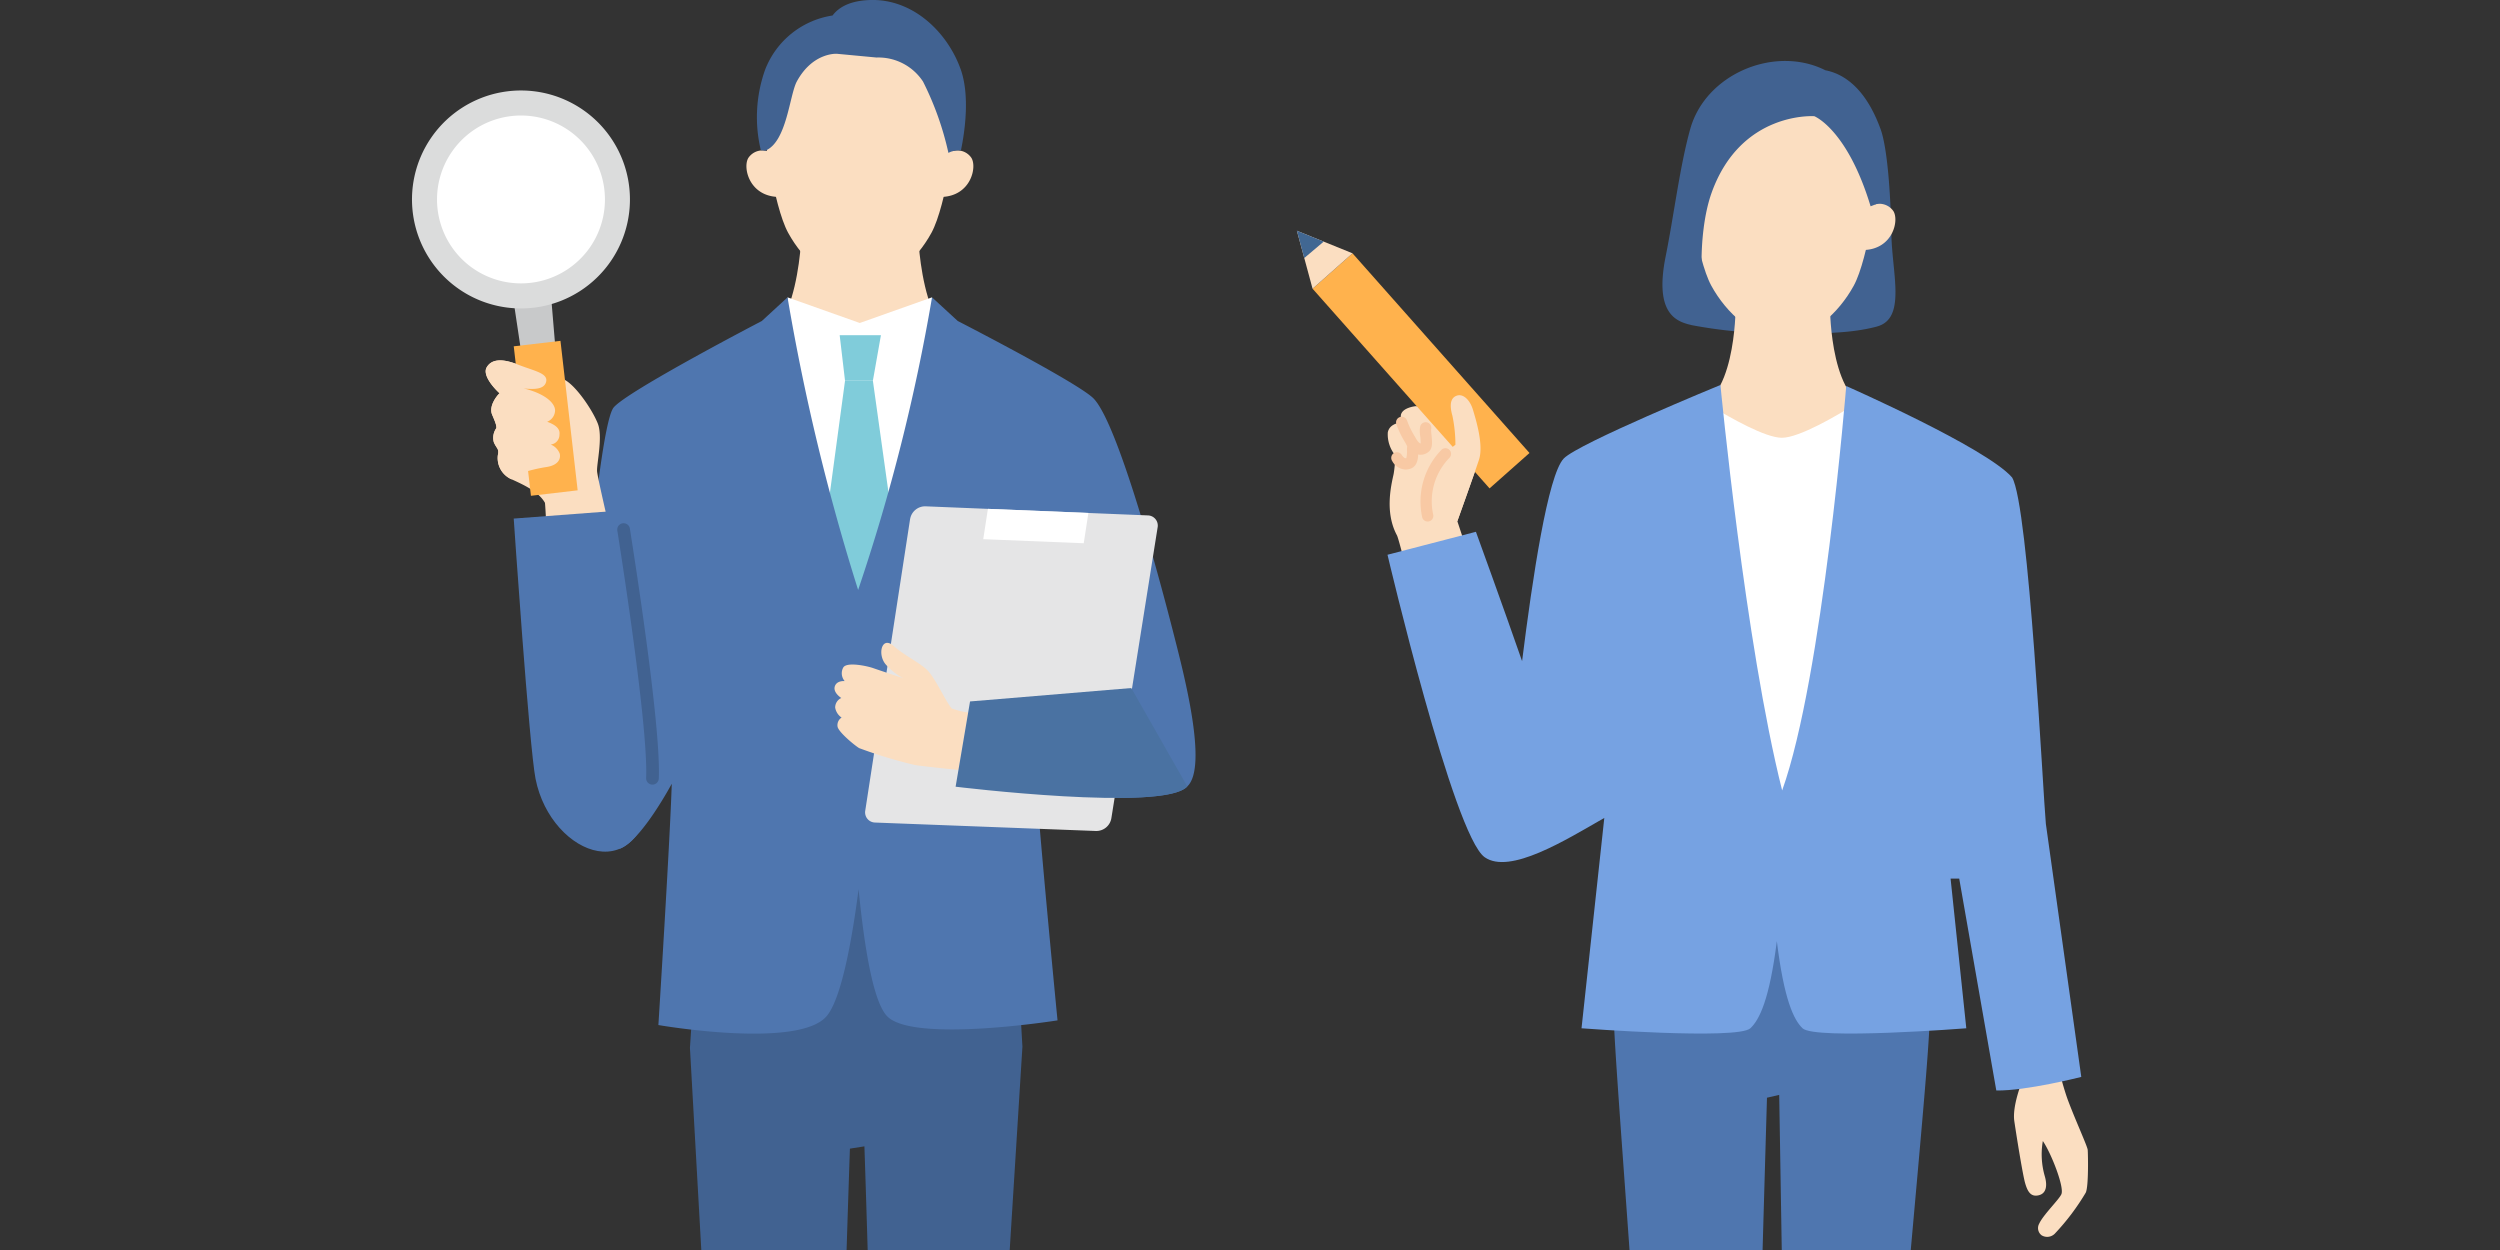 <svg id="img" xmlns="http://www.w3.org/2000/svg" xmlns:xlink="http://www.w3.org/1999/xlink" width="320" height="160" viewBox="0 0 320 160">
  <rect x="0" y="0" width="320" height="160" fill="#333333" stroke="none"/>
  <defs>
    <clipPath id="clip-path">
      <rect id="長方形_723" data-name="長方形 723" width="320" height="160" fill="none"/>
    </clipPath>
  </defs>
  <g id="グループ_732" data-name="グループ 732" clip-path="url(#clip-path)">
    <path id="パス_8696" data-name="パス 8696" d="M247.016,129.669c0,5.684-2.816,32.434-4.774,58.135-2.024,26.574-3.191,52.029-3.191,52.029a21.079,21.079,0,0,1-11.209.5s.639-49.873.639-52.918-.743-47.271-.743-47.271l-1.565.363s-1.28,43.673-1.28,46.881-.482,52.945-.482,52.945a21.074,21.074,0,0,1-11.208-.5s-1.075-25.729-2.737-52.174-3.912-53.6-3.912-57.99c0-8.771,3.932-26.82,3.932-26.82h31.859s4.671,15.258,4.671,26.82" fill="#4f76af"/>
    <path id="パス_8697" data-name="パス 8697" d="M240.223,41.8c3.8-1,1.967-6.718,1.874-11.8-.093-5.066-.5-11.062-1.39-13.493-1.921-5.265-4.726-7.064-7.064-7.514-6.41-3.238-15.306.422-17.291,7.514-1.33,4.75-2.075,10.963-3.149,16.318-1.516,7.55,1.538,8.366,3.368,8.8a60.9,60.9,0,0,0,11.593,1.056c4.944,0,8.582.037,12.059-.876" fill="#416291"/>
    <path id="パス_8698" data-name="パス 8698" d="M228.2,58.792l12.072-6.516c-6.02.054-6.026-12.814-6.026-12.814H222.156s-.006,12.868-6.026,12.814Z" fill="#fbdec1"/>
    <path id="パス_8699" data-name="パス 8699" d="M217.809,110.772s10.619.623,18.942.294l.326-59.1c-1.757,1.1-6.734,4.07-9,4.07-2.132,0-6.695-2.627-8.709-3.853Z" fill="#fff"/>
    <path id="パス_8700" data-name="パス 8700" d="M240.431,23s-1.223,10.04-3.154,13.573-5.481,6.756-9.114,6.756-7.182-3.223-9.113-6.756S215.9,23,215.9,23s1.379-13.405,12.447-13.405C240.658,9.591,240.431,23,240.431,23" fill="#fbdec1"/>
    <path id="パス_8701" data-name="パス 8701" d="M238.637,32c3.642-.153,4.464-3.771,3.723-4.967a2.167,2.167,0,0,0-2.924-.629l-1.245.431-.354,5.233Z" fill="#fbdec1"/>
    <path id="パス_8702" data-name="パス 8702" d="M219.09,39.863c-1.5-.548-1.928-9.83,0-15.2,3.757-10.462,13.142-9.789,13.142-9.789s4.221,1.657,7.205,11.533l1.671-.646s.675-16.589-12.641-16.589c-13.876,0-12.689,15.235-13.276,21.129a11.66,11.66,0,0,0,3.9,9.56" fill="#416291"/>
    <path id="パス_8703" data-name="パス 8703" d="M261.484,146.051c1.035,1.494,2.777,5.893,2.372,6.811-.306.691-2.32,2.627-2.842,3.773a1.156,1.156,0,0,0,.322,1.49,1.372,1.372,0,0,0,1.674-.21,29.637,29.637,0,0,0,3.97-5.263c.381-.837.285-5,.247-5.462s-1.556-3.758-2.522-6.342-2.273-8.484-2.273-8.484l-4.973.809,1.311,5.392s-1.217,3.035-.939,4.934,1.077,6.883,1.39,7.957.726,1.788,1.745,1.536,1.09-1.325.766-2.444a10.014,10.014,0,0,1-.248-4.5" fill="#fbdec1"/>
    <path id="パス_8704" data-name="パス 8704" d="M188.544,52.47c-.367-1.232-1.227-2.117-2.073-1.826-.6.206-.816.757-.759,1.529l-4.527-.18s-1.683.165-1.872,1.127a2.064,2.064,0,0,0,.112.949c-.438.037-1.591.233-1.787,1.283a4.237,4.237,0,0,0,.929,2.9,13.114,13.114,0,0,1-.182,2.424c-.314,1.434-1.168,4.9.43,7.858.223.411,1.541,5.72,1.541,5.72l8.026-1.964-1.843-5.58s2.146-5.977,2.769-7.86-.4-5.15-.764-6.382" fill="#fbdec1"/>
    <rect id="長方形_722" data-name="長方形 722" width="6.834" height="34.17" transform="matrix(0.748, -0.663, 0.663, 0.748, 168.008, 36.955)" fill="#ffb24d"/>
    <path id="パス_8705" data-name="パス 8705" d="M168.008,36.955,166,29.535l7.124,2.888Z" fill="#fbdec1"/>
    <path id="パス_8706" data-name="パス 8706" d="M166.945,33.029l2.488-2.1L166,29.535Z" fill="#416792"/>
    <path id="パス_8707" data-name="パス 8707" d="M181.845,58.211a1.493,1.493,0,0,1-.23-.017,2.326,2.326,0,0,1-1.639-1.359l-.141-.246a11.936,11.936,0,0,1-1.107-2.307.724.724,0,0,1,1.385-.425,10.721,10.721,0,0,0,.974,2l.156.272c.242.436.466.611.584.629h.019a7.569,7.569,0,0,0-.058-.94,3.392,3.392,0,0,1,0-1.245.724.724,0,0,1,1.395.389,5.688,5.688,0,0,0,.048.706c.088.845.171,1.641-.292,2.092a1.561,1.561,0,0,1-1.091.447" fill="#f8c9a4"/>
    <path id="パス_8708" data-name="パス 8708" d="M179.924,60.1a2.044,2.044,0,0,1-1.726-1.094.724.724,0,0,1,1.212-.793c.3.456.49.458.6.428a3.793,3.793,0,0,0,.082-1.051v-.153a.723.723,0,0,1,.723-.724h0a.723.723,0,0,1,.724.723v.147c0,.88.009,2.084-1.042,2.425a1.941,1.941,0,0,1-.58.092" fill="#f8c9a4"/>
    <path id="パス_8709" data-name="パス 8709" d="M186.54,66.712s2.146-5.977,2.769-7.86-.4-5.15-.765-6.382-1.226-2.116-2.073-1.826-.938,1.256-.563,2.575a18.394,18.394,0,0,1,.386,3.714s-4.808,3.318-3.551,9.1Z" fill="#fbdec1"/>
    <path id="パス_8710" data-name="パス 8710" d="M182.742,66.756a.725.725,0,0,1-.707-.571,9.5,9.5,0,0,1,2.444-8.581.724.724,0,1,1,1.065.982,7.965,7.965,0,0,0-2.094,7.292.723.723,0,0,1-.553.861.751.751,0,0,1-.155.017" fill="#f8c9a4"/>
    <path id="パス_8711" data-name="パス 8711" d="M261.87,105.448c-.348-3.54-2.173-40.781-4.323-44.336-3.318-3.814-21.231-11.7-21.231-11.7s-3.01,37.284-8.2,51.765c-4.744-18.827-7.9-51.9-7.9-51.9s-18.188,7.465-20.056,9.412c-2.034,2.122-4.008,15.348-5.333,25.937-2.433-7-5.909-16.556-5.909-16.556L177.6,71.008s8.444,35.9,12.438,38.716c3.211,2.267,10.414-2.227,15.312-5.029l-2.915,26.926s19.968,1.517,21.608,0c1.171-1.083,2.452-3.706,3.393-11.159.913,7.453,2.155,10.076,3.29,11.159,1.591,1.517,20.96,0,20.96,0l-2.012-19.164h1.106l4.747,27.125c3.805.071,10.877-1.736,10.877-1.736Z" fill="#76a2e2"/>
    <path id="パス_8712" data-name="パス 8712" d="M110.054,52.484l14.819-8c-7.39.067-7.4-15.729-7.4-15.729H102.633s-.008,15.8-7.4,15.729Z" fill="#fbdec1"/>
    <path id="パス_8713" data-name="パス 8713" d="M122.4,16.141s-1.231,10.1-3.174,13.659-5.516,6.8-9.171,6.8-7.227-3.243-9.171-6.8-3.174-13.659-3.174-13.659S99.032,2.718,110.053,2.718c11.344,0,12.345,13.423,12.345,13.423" fill="#fbdec1"/>
    <path id="パス_8714" data-name="パス 8714" d="M120.593,25.206c3.665-.154,4.492-3.8,3.746-5a2.18,2.18,0,0,0-2.942-.632l-1.253.433-.356,5.266Z" fill="#fbdec1"/>
    <path id="パス_8715" data-name="パス 8715" d="M99.539,25.206c-3.665-.154-4.492-3.8-3.746-5a2.18,2.18,0,0,1,2.942-.632l1.253.433.356,5.266Z" fill="#fbdec1"/>
    <path id="パス_8716" data-name="パス 8716" d="M119.3,38.06l-9.25,3.283L100.8,38.06V63.238l9.922,23.624L119.3,63.238Z" fill="#fff"/>
    <path id="パス_8717" data-name="パス 8717" d="M107.479,42.906h5.28l-1.03,5.827h-3.566Z" fill="#80ccda"/>
    <path id="パス_8718" data-name="パス 8718" d="M122.941,8.8C121.233,4.08,116.85-.134,111.45,0c-2.656.068-4.1.937-4.883,1.984A11.03,11.03,0,0,0,97.944,8.9a18.1,18.1,0,0,0-.555,10.34,2.512,2.512,0,0,1,.555.051c2.775-1.093,3.106-7.139,4.058-8.88,2.05-3.748,5.124-3.526,5.124-3.526l5.07.478a6.832,6.832,0,0,1,5.951,3.078,38.7,38.7,0,0,1,3.251,9.129,2.8,2.8,0,0,1,1.6-.308c.477-2.3,1.193-7.017-.054-10.465" fill="#416291"/>
    <path id="パス_8719" data-name="パス 8719" d="M111.729,48.733h-3.565L105.011,72.1l5.716,14.764L115.12,73Z" fill="#80ccda"/>
    <path id="パス_8720" data-name="パス 8720" d="M111.565,242.756s.076-41.073.128-52.369-1.048-43.654-1.048-43.654l-1.856.291s-1.132,32.694-1.183,43.99-.364,51.659-.364,51.659a50.176,50.176,0,0,1-14.646-.066l-1.108-51.989-3.175-56.487,1.375-21.023h39.966l1.217,20.857-3.6,57.568-1.178,51.361a30,30,0,0,1-14.527-.138" fill="#416291"/>
    <path id="パス_8721" data-name="パス 8721" d="M79.289,108.654,75.171,74.248c.8-7.879,2.169-20.628,3.379-22.092C80.3,50.043,97.514,41.088,97.514,41.088l3.291-3.028a278.7,278.7,0,0,0,9.036,37.451A244.21,244.21,0,0,0,119.3,38.06l3.292,3.028s15.556,7.982,17.415,9.948c3.4,3.6,9.2,26.1,10.284,30.354,1.24,4.868,4.362,16.8,1.68,19.272-1.71,1.908-11.386,1.618-19.228,1.036.694,9.166,2.62,28.911,2.62,28.911s-18.247,2.9-21.746-.468c-1.773-1.707-2.935-8.415-3.717-16.324-.788,6.088-2.169,14.135-4.156,16.324-3.76,4.144-21.47,1.065-21.47,1.065s1.493-23.654,1.711-30.887c0,0-3.948,7.4-6.7,8.335" fill="#4f76af"/>
    <path id="パス_8722" data-name="パス 8722" d="M116.488,66.464l-5.739,37.321a1.3,1.3,0,0,0,1.237,1.5l28.271,1.08a1.952,1.952,0,0,0,2-1.644l5.924-37.248a1.3,1.3,0,0,0-1.232-1.5L118.5,64.81a1.953,1.953,0,0,0-2.009,1.654" fill="#e5e5e6"/>
    <path id="パス_8723" data-name="パス 8723" d="M122.681,98.553c-2.255-.231-5.018-.528-5.582-.633a59.5,59.5,0,0,1-7.13-2.162c-.544-.325-2.549-1.966-2.755-2.709a1.153,1.153,0,0,1,.511-1.2,1.912,1.912,0,0,1-.824-1.29,1.345,1.345,0,0,1,.785-1.216s-1.076-.672-.834-1.473,1.269-.69,1.269-.69a1.528,1.528,0,0,1-.185-1.736c.451-.772,3.105-.184,3.836.076s3.84,1.289,3.84,1.289a7.773,7.773,0,0,1-2.159-1.673c-1.2-1.251-.625-3.8.891-2.482s3.221,2.072,4.285,3.061,2.447,4.164,3.205,4.972a10.261,10.261,0,0,0,2.092.517Z" fill="#fbdec1"/>
    <path id="パス_8724" data-name="パス 8724" d="M151.973,100.662c-2.953,3.3-29.655.036-29.655.036l1.848-10.913L144.8,88.068Z" fill="#4a72a2"/>
    <path id="パス_8725" data-name="パス 8725" d="M66.792,45.577l-1.383-9.22,4.949-.578.788,9.419Z" fill="#c8c9ca"/>
    <path id="パス_8726" data-name="パス 8726" d="M76.424,60.331c-.068-.919.756-4.385.107-6.081s-2.806-4.917-4.314-5.665a32.627,32.627,0,0,0-5.627-1.807c-.1-.036-.193-.072-.29-.111-2.151-.853-3.423-.658-4.007.362-.541.947.793,2.526,1.659,3.312a1.711,1.711,0,0,0-.153.146s-1.324,1.4-.787,2.632.523,1.382.53,1.672a2.131,2.131,0,0,0-.329,1.816c.363.848.7.809.518,1.628a2.962,2.962,0,0,0,1.748,3.113c1.538.7,3.481,1.589,4.279,3.02.174,2.02.331,7.466.331,7.466l8.66-1.075S76.49,61.25,76.424,60.331" fill="#fbdec1"/>
    <path id="パス_8727" data-name="パス 8727" d="M73.94,62.762l-5.981.7-2.2-19.134,5.981-.7Z" fill="#ffb24d"/>
    <path id="パス_8728" data-name="パス 8728" d="M71.658,58.1a2.037,2.037,0,0,0-1.169-1.2,1.257,1.257,0,0,0,1.123-1.264c.116-.849-.641-1.3-1.576-1.651a1.6,1.6,0,0,0,1.014-1.5c-.066-.97-1.351-2.062-3.727-2.695-.11-.029-.214-.05-.319-.072,1.118.112,2.508.186,2.853-.7.482-1.233-1.406-1.5-3.557-2.35s-3.422-.658-4.006.362c-.51.892.645,2.345,1.5,3.168l.154.144a1.547,1.547,0,0,0-.153.146s-1.323,1.4-.786,2.632.521,1.382.529,1.672a2.131,2.131,0,0,0-.329,1.816c.363.847.7.809.519,1.628a2.962,2.962,0,0,0,1.747,3.113l1.205-.775a19.478,19.478,0,0,1,3.222-.788c1.473-.21,1.894-.975,1.752-1.689" fill="#fbdec1"/>
    <path id="パス_8729" data-name="パス 8729" d="M78.122,33.516a13.949,13.949,0,1,1-3.454-19.423,13.95,13.95,0,0,1,3.454,19.423" fill="#dbdcdc"/>
    <path id="パス_8730" data-name="パス 8730" d="M60.533,34.344A10.747,10.747,0,1,1,75.5,31.682a10.76,10.76,0,0,1-14.964,2.662" fill="#fff"/>
    <path id="パス_8731" data-name="パス 8731" d="M83.518,99.619c.32-7.412-4.087-34.275-4.087-34.275L65.756,66.377s1.979,29.188,2.793,33.31c1.981,10.031,14.333,14.654,14.969-.068" fill="#4f76af"/>
    <path id="パス_8732" data-name="パス 8732" d="M126.455,65.133l-.6,3.881,12.861.522.6-3.88Z" fill="#fff"/>
    <path id="パス_8733" data-name="パス 8733" d="M83.518,100.432h-.036a.812.812,0,0,1-.777-.848c.261-6.057-2.755-25.763-3.685-31.659a.813.813,0,1,1,1.606-.253c1.2,7.6,3.965,25.944,3.7,31.983a.814.814,0,0,1-.812.778" fill="#416291"/>
  </g>
</svg>
